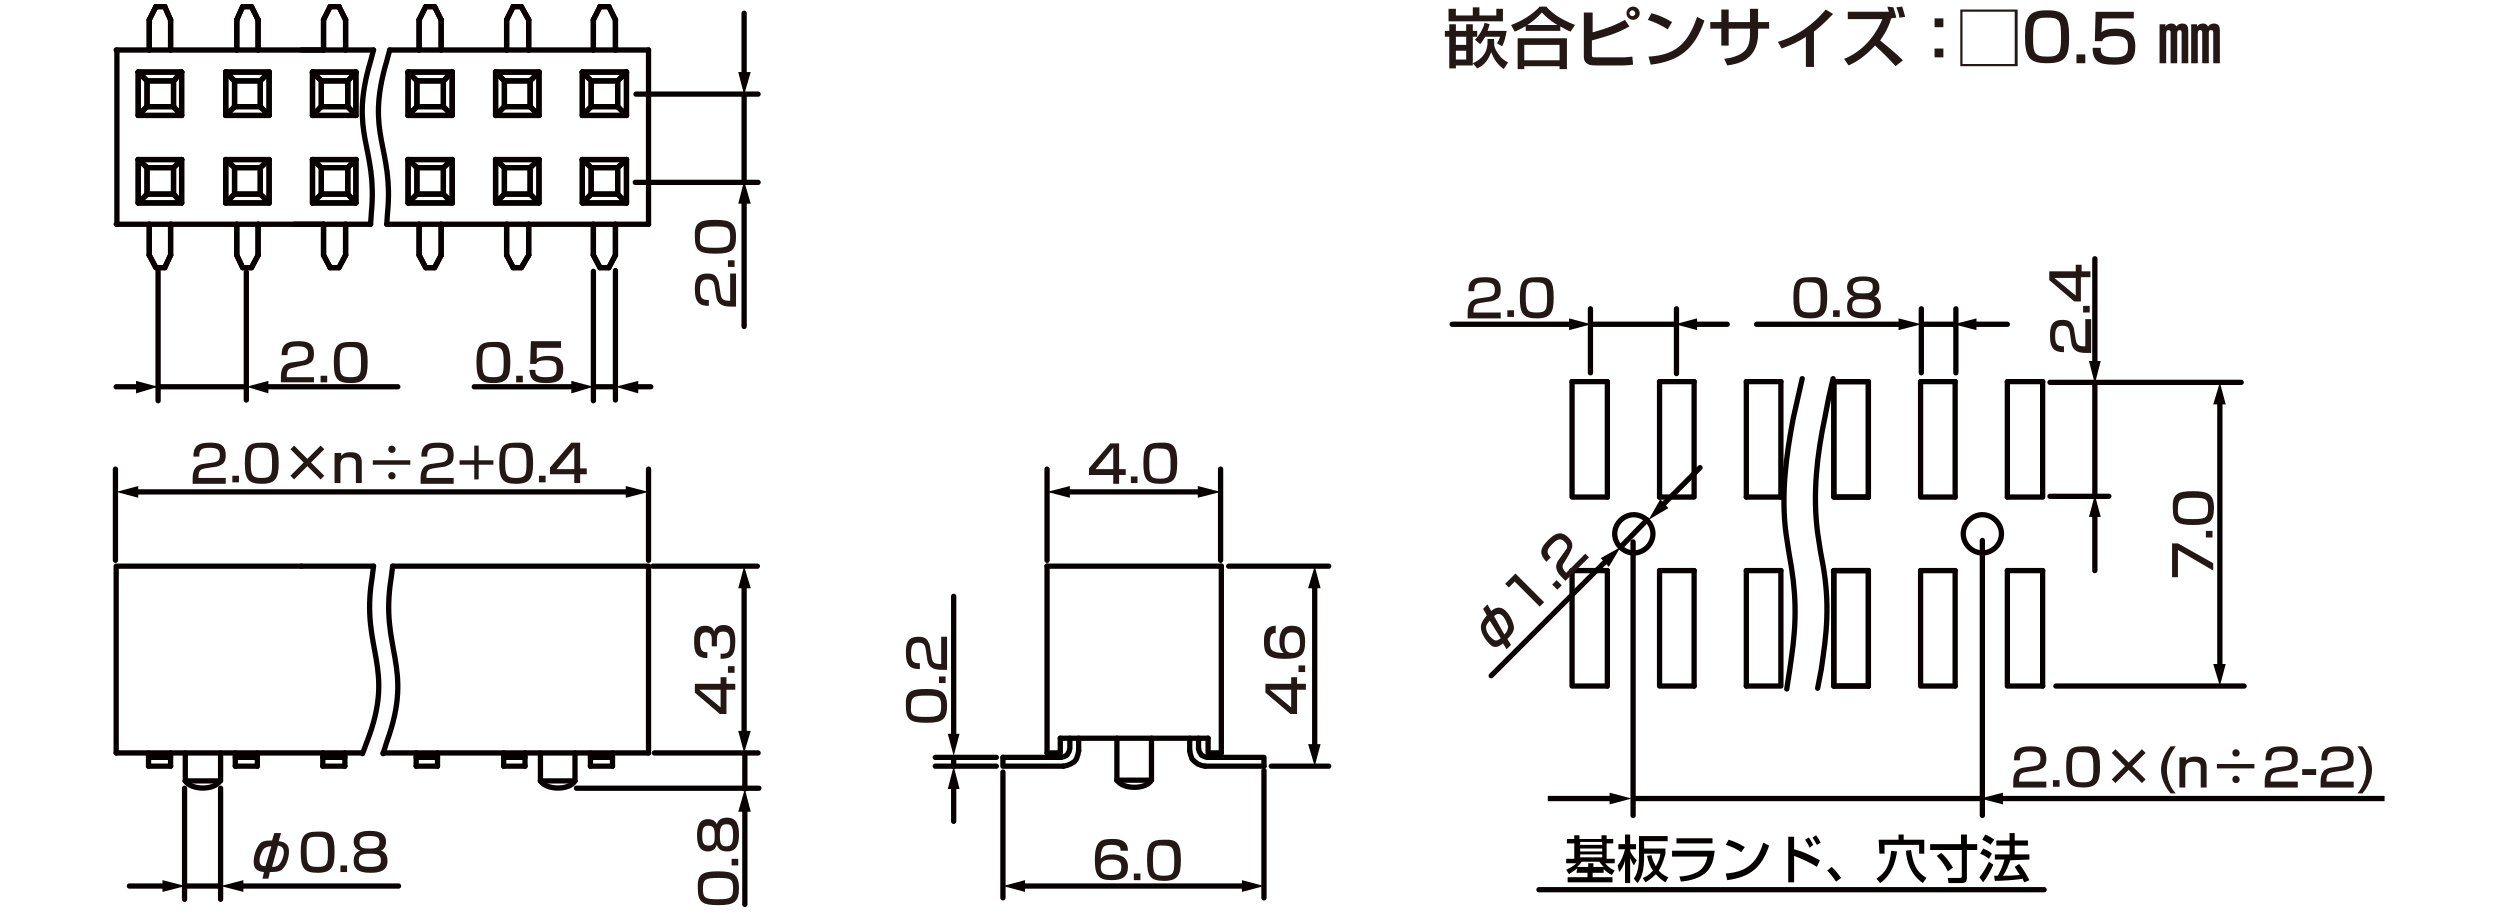 <?xml version="1.0" encoding="utf-8"?>
<!-- Generator: Adobe Illustrator 28.0.0, SVG Export Plug-In . SVG Version: 6.00 Build 0)  -->
<svg version="1.1" id="レイヤー_1" xmlns="http://www.w3.org/2000/svg" xmlns:xlink="http://www.w3.org/1999/xlink" x="0px"
	 y="0px" width="340px" height="124px" viewBox="0 0 340 124" style="enable-background:new 0 0 340 124;" xml:space="preserve">
<style type="text/css">
	.st0{fill:#231815;}
	.st1{fill:none;stroke:#060001;stroke-width:0.72;stroke-linecap:round;stroke-linejoin:round;stroke-miterlimit:10;}
	.st2{fill:none;stroke:#060001;stroke-width:0.72;stroke-linecap:round;stroke-linejoin:round;}
	.st3{fill:#060001;}
	.st4{fill:#040000;}
	.st5{fill:none;stroke:#040000;stroke-width:0.72;stroke-miterlimit:10;}
</style>
<g>
	<path class="st0" d="M197.1,3.3h0.9v0.9h1.4V3.3h0.9v0.9h0.6V5h-0.6v3.9H198v0.4h-0.9V5h-0.6V4.2h0.6V3.3z M197.1,1.2h0.9v0.9h2.3
		V1h0.9v1.1h2.3V1.2h0.9v1.7H197V1.2H197.1z M198,5v1.1h1.4V5H198z M198,6.9v1.2h1.4V6.9H198z M204.5,9.4c-0.9-0.7-1.3-1.3-1.7-2.3
		c-0.4,1-0.8,1.7-1.9,2.2l-0.6-0.7c2-0.9,2-2.4,2-2.9V5.3h0.9v0.4c0,0.5,0,0.9,0.7,1.8c0.4,0.6,0.9,0.8,1.2,1L204.5,9.4z M202.6,3.3
		c-0.1,0.2-0.1,0.4-0.3,0.9h2.6c-0.1,0.7-0.3,1.5-0.6,2.1l-0.7-0.4c0.1-0.2,0.3-0.5,0.4-0.9h-2c-0.4,0.6-0.5,0.8-0.7,1l-0.7-0.6
		c0.9-0.9,1.3-2.1,1.3-2.3L202.6,3.3z"/>
	<path class="st0" d="M207.4,3.6c-0.7,0.4-1.1,0.6-1.4,0.7l-0.5-0.9c1.4-0.5,2.9-1.4,3.9-2.5h0.9c0.8,0.9,1.7,1.6,3.9,2.5l-0.6,0.9
		c-0.3-0.1-0.7-0.3-1.4-0.7v0.6h-4.7V3.6H207.4z M206.4,5.2h6.7v4.2h-1V9h-4.8v0.4h-0.9V5.2z M207.3,6.1v2.1h4.8V6.1H207.3z
		 M211.8,3.4c-0.2-0.1-1.3-0.8-2.1-1.7c-0.7,0.8-1.5,1.4-2,1.7H211.8z"/>
	<path class="st0" d="M216.6,1.6v2.8c2.2-0.6,3.3-1.1,4.4-1.7l0.6,0.9c-1.6,0.9-2.9,1.3-5.1,1.9v1.9c0,0.3,0,0.4,0.4,0.4h3.9
		c0.4,0,0.9-0.1,1.2-0.1l0.1,1.1c-0.3,0-0.6,0.1-1.4,0.1H217c-0.5,0-1.6,0-1.6-1.2v-6h1.2V1.6z M223,1.8c0,0.5-0.4,0.9-0.9,0.9
		s-0.9-0.4-0.9-0.9s0.4-0.9,0.9-0.9C222.6,0.9,223,1.3,223,1.8z M221.6,1.8c0,0.2,0.2,0.4,0.4,0.4s0.4-0.2,0.4-0.4s-0.2-0.4-0.4-0.4
		C221.8,1.4,221.6,1.6,221.6,1.8z"/>
	<path class="st0" d="M226.8,4c-0.7-0.5-1.8-1-2.7-1.3l0.5-0.9c0.8,0.2,1.6,0.5,2.8,1.2L226.8,4z M224.2,7.7
		c3.4-0.2,5.3-1.5,6.6-5.4l1,0.5c-1.3,3.8-3.3,5.5-7.3,6L224.2,7.7z"/>
	<path class="st0" d="M238.1,1.2h1V3h1.5v0.9h-1.5v0.7c0,0.6-0.1,2.2-1.3,3.2c-0.9,0.8-2.2,1-2.9,1.1L234.5,8
		c0.9-0.1,2.1-0.4,2.8-1.1S238,5,238,4.6V3.9h-2.9v2.3h-1V3.9h-1.5V3h1.5V1.3h1V3h2.9V1.2H238.1z"/>
	<path class="st0" d="M246.7,9.1h-1.1V5c-1,0.7-2.2,1.2-3.3,1.6l-0.5-0.9c1.2-0.4,3.9-1.3,6.5-4.4l1,0.6c-0.4,0.4-1.3,1.4-2.6,2.4
		L246.7,9.1L246.7,9.1z"/>
	<path class="st0" d="M257.5,1c0.2,0.6,0.3,1,0.4,1.4l-0.7,0.1c-0.4,1.5-1.3,2.7-1.5,3c0.5,0.4,2.1,1.7,3.1,2.7l-1,0.8
		c-0.9-1-1.8-1.9-2.8-2.8c-1,1.1-2.2,2.1-3.6,2.7L250.8,8c1.1-0.4,3.7-1.8,5.2-5.4h-4.7v-1h5.6c-0.1-0.3-0.2-0.5-0.2-0.7L257.5,1z
		 M258.3,2.4c0-0.3-0.1-0.7-0.4-1.4l0.8-0.1c0.2,0.6,0.3,1,0.4,1.4L258.3,2.4z"/>
	<path class="st0" d="M264.3,2.5v1.2h-1.2V2.5H264.3z M264.3,6.6v1.2h-1.2V6.6H264.3z"/>
	<path class="st0" d="M274.4,1.3V9h-7.8V1.3H274.4z M266.9,1.6v7.1h7.1V1.6H266.9z"/>
	<path class="st0" d="M281.4,5.1c0,2.6-0.5,3.5-3,3.5c-2.4,0-3-0.8-3-3.6s0.6-3.6,3-3.6C280.9,1.4,281.4,2.3,281.4,5.1z M276.5,5.1
		c0,2.2,0.2,2.6,2,2.6c1.6,0,1.8-0.5,1.8-2.6c0-2.4-0.2-2.7-1.9-2.7C276.7,2.4,276.5,2.8,276.5,5.1z"/>
	<path class="st0" d="M283.6,7.4v1.2h-1.2V7.4H283.6z"/>
	<path class="st0" d="M290.2,1.5v1h-4.3l-0.1,1.9c0.2-0.2,0.7-0.5,2-0.5c1.4,0,2.6,0.4,2.6,2.4c0,1.7-0.6,2.5-2.9,2.5
		c-2.1,0-2.9-0.5-2.9-2.3h1.1c0,0.7,0,1.3,1.8,1.3c1.4,0,1.9-0.3,1.9-1.4c0-0.8-0.1-1.5-1.7-1.5c-1.5,0-1.7,0.4-1.8,0.7h-1l0.1-4
		h5.2V1.5z"/>
	<path class="st0" d="M294.5,3.3v0.3c0.2-0.3,0.5-0.4,0.8-0.4c0.5,0,0.6,0.3,0.7,0.4c0.2-0.3,0.5-0.4,0.8-0.4c0.7,0,0.8,0.5,0.8,0.9
		v4.5h-0.9V4.5c0-0.2,0-0.4-0.3-0.4c-0.2,0-0.3,0.2-0.3,0.4v4.1h-0.9V4.5c0-0.2,0-0.4-0.3-0.4s-0.3,0.4-0.3,0.5v4h-0.9V3.3H294.5z
		 M298.8,3.3v0.3c0.2-0.3,0.5-0.4,0.8-0.4c0.5,0,0.6,0.3,0.7,0.4c0.2-0.3,0.5-0.4,0.8-0.4c0.7,0,0.8,0.5,0.8,0.9v4.5H301V4.5
		c0-0.2,0-0.4-0.3-0.4s-0.3,0.2-0.3,0.4v4.1h-0.9V4.5c0-0.2,0-0.4-0.3-0.4s-0.3,0.4-0.3,0.5v4H298V3.3H298.8z"/>
</g>
<g id="FS0904_2_">
	<line class="st1" x1="142.4" y1="77" x2="142.4" y2="102.4"/>
	<line class="st1" x1="166.1" y1="77" x2="166.1" y2="102.4"/>
	<line class="st1" x1="144.2" y1="100.4" x2="164.3" y2="100.4"/>
	<polyline class="st1" points="144.6,104.2 145.1,104.1 145.6,103.9 146.1,103.6 146.4,103.2 146.6,102.6 146.7,102.1 	"/>
	<polyline class="st1" points="144.3,103 144.7,102.9 145.1,102.7 145.4,102.2 145.5,101.8 145.5,100.4 	"/>
	<line class="st1" x1="146.7" y1="102.1" x2="146.7" y2="100.4"/>
	<polyline class="st1" points="136.4,103 136.4,104.2 144.6,104.2 	"/>
	<line class="st1" x1="136.4" y1="103" x2="144.3" y2="103"/>
	<polyline class="st1" points="142.4,102.4 144.2,102.4 144.2,100.4 	"/>
	<polyline class="st1" points="163,101.8 163.1,102.2 163.4,102.7 163.8,102.9 164.2,103 	"/>
	<polyline class="st1" points="161.8,102.1 161.9,102.6 162.1,103.2 162.5,103.6 162.9,103.9 163.4,104.1 163.9,104.2 	"/>
	<line class="st1" x1="163" y1="101.8" x2="163" y2="100.4"/>
	<line class="st1" x1="161.8" y1="102.1" x2="161.8" y2="100.4"/>
	<line class="st1" x1="163.9" y1="104.2" x2="171.9" y2="104.2"/>
	<polyline class="st1" points="164.2,103 171.9,103 171.9,104.2 	"/>
	<polyline class="st1" points="164.3,100.4 164.3,102.4 166.1,102.4 	"/>
	<line class="st1" x1="142.4" y1="77" x2="166.1" y2="77"/>
	<g>
		<line class="st1" x1="265.9" y1="77.6" x2="265.9" y2="93.3"/>
		<polyline class="st1" points="261.2,77.6 261.2,93.3 265.9,93.3 		"/>
		<line class="st1" x1="261.2" y1="77.6" x2="265.9" y2="77.6"/>
		<line class="st1" x1="265.9" y1="51.9" x2="265.9" y2="67.6"/>
		<polyline class="st1" points="261.2,51.9 261.2,67.6 265.9,67.6 		"/>
		<line class="st1" x1="261.2" y1="51.9" x2="265.9" y2="51.9"/>
		<line class="st1" x1="277.8" y1="77.6" x2="277.8" y2="93.3"/>
		<polyline class="st1" points="273,77.6 273,93.3 277.8,93.3 		"/>
		<line class="st1" x1="273" y1="77.6" x2="277.8" y2="77.6"/>
		<line class="st1" x1="273" y1="51.9" x2="273" y2="67.6"/>
		<polyline class="st1" points="277.8,51.9 277.8,67.6 273,67.6 		"/>
		<line class="st1" x1="273" y1="51.9" x2="277.8" y2="51.9"/>
		<line class="st1" x1="254.1" y1="77.6" x2="254.1" y2="93.3"/>
		<polyline class="st1" points="249.4,77.6 249.4,93.3 254.1,93.3 		"/>
		<line class="st1" x1="249.4" y1="77.6" x2="254.1" y2="77.6"/>
		<line class="st1" x1="254.1" y1="51.9" x2="254.1" y2="67.6"/>
		<polyline class="st1" points="249.4,51.9 249.4,67.6 254.1,67.6 		"/>
		<line class="st1" x1="249.4" y1="51.9" x2="254.1" y2="51.9"/>
		<line class="st1" x1="218.6" y1="77.6" x2="218.6" y2="93.3"/>
		<polyline class="st1" points="213.8,77.6 213.8,93.3 218.6,93.3 		"/>
		<line class="st1" x1="213.8" y1="77.6" x2="218.6" y2="77.6"/>
		<line class="st1" x1="218.6" y1="51.9" x2="218.6" y2="67.6"/>
		<polyline class="st1" points="213.8,51.9 213.8,67.6 218.6,67.6 		"/>
		<line class="st1" x1="213.8" y1="51.9" x2="218.6" y2="51.9"/>
		<line class="st1" x1="249.4" y1="77.6" x2="254.1" y2="77.6"/>
		<line class="st1" x1="249.4" y1="93.3" x2="254.1" y2="93.3"/>
		<line class="st1" x1="230.4" y1="77.6" x2="230.4" y2="93.3"/>
		<polyline class="st1" points="225.7,77.6 225.7,93.3 230.4,93.3 		"/>
		<line class="st1" x1="225.7" y1="77.6" x2="230.4" y2="77.6"/>
		<line class="st1" x1="249.4" y1="77.6" x2="249.4" y2="93.3"/>
		<line class="st1" x1="237.5" y1="77.6" x2="237.5" y2="93.3"/>
		<polyline class="st1" points="242.2,77.6 242.2,93.3 237.5,93.3 		"/>
		<line class="st1" x1="237.5" y1="77.6" x2="242.2" y2="77.6"/>
		<line class="st1" x1="254.1" y1="77.6" x2="254.1" y2="93.3"/>
		<line class="st1" x1="249.4" y1="51.9" x2="254.1" y2="51.9"/>
		<polyline class="st1" points="254.1,67.6 249.4,67.6 249.4,51.9 		"/>
		<line class="st1" x1="237.5" y1="51.9" x2="237.5" y2="67.6"/>
		<line class="st1" x1="242.2" y1="51.9" x2="242.2" y2="67.6"/>
		<line class="st1" x1="225.7" y1="51.9" x2="225.7" y2="67.6"/>
		<polyline class="st1" points="230.4,51.9 230.4,67.6 225.7,67.6 		"/>
		<line class="st1" x1="237.5" y1="67.6" x2="242.2" y2="67.6"/>
		<line class="st1" x1="225.7" y1="51.9" x2="230.4" y2="51.9"/>
		<line class="st1" x1="237.5" y1="51.9" x2="242.2" y2="51.9"/>
		<line class="st1" x1="254.1" y1="51.9" x2="254.1" y2="67.6"/>
		<path class="st1" d="M245.1,51.5l-1.2,5.3c-1,5.2-1.7,10.5-1,15.8l0.2,1.3l0.2,1.3c1,5.3,1.1,9.1,0.3,14.5l-0.2,1.4l-0.4,2.6"/>
		<path class="st1" d="M249.3,51.5l-0.6,2.6l-0.5,2.6c-1.1,5.2-1.7,10.5-1,15.8l0.2,1.3l0.2,1.3c1.1,5.3,1.1,9.1,0.3,14.5l-0.2,1.4
			l-0.5,2.6"/>
	</g>
	<g>
		<line class="st1" x1="53" y1="6.8" x2="88.2" y2="6.8"/>
		<line class="st1" x1="52.6" y1="30.5" x2="88.2" y2="30.5"/>
		<line class="st1" x1="88.2" y1="30.5" x2="88.2" y2="6.8"/>
		<line class="st1" x1="81.6" y1="0.9" x2="80.7" y2="2.7"/>
		<line class="st1" x1="82.8" y1="0.9" x2="83.7" y2="2.7"/>
		<polyline class="st1" points="82.8,36.4 81.6,36.4 80.7,34.7 		"/>
		<line class="st1" x1="82.8" y1="36.4" x2="83.7" y2="34.7"/>
		<line class="st1" x1="80.7" y1="34.7" x2="80.7" y2="30.5"/>
		<line class="st1" x1="83.7" y1="34.7" x2="83.7" y2="30.5"/>
		<line class="st1" x1="83.7" y1="6.8" x2="83.7" y2="2.7"/>
		<line class="st1" x1="80.7" y1="6.8" x2="80.7" y2="2.7"/>
		<polyline class="st1" points="85.2,9.8 85.2,15.7 84,14.5 		"/>
		<polyline class="st1" points="85.2,9.8 84,11 84,14.5 		"/>
		<polyline class="st1" points="85.2,21.7 85.2,27.6 84,26.4 		"/>
		<polyline class="st1" points="85.2,21.7 84,22.8 84,26.4 		"/>
		<polyline class="st1" points="79.2,9.8 79.2,15.7 80.4,14.5 		"/>
		<polyline class="st1" points="79.2,9.8 80.4,11 80.4,14.5 		"/>
		<polyline class="st1" points="79.2,21.7 79.2,27.6 80.4,26.4 		"/>
		<polyline class="st1" points="79.2,21.7 80.4,22.8 80.4,26.4 		"/>
		<line class="st1" x1="79.2" y1="27.6" x2="85.2" y2="27.6"/>
		<line class="st1" x1="79.2" y1="21.7" x2="85.2" y2="21.7"/>
		<line class="st1" x1="80.4" y1="26.4" x2="84" y2="26.4"/>
		<line class="st1" x1="80.4" y1="22.8" x2="84" y2="22.8"/>
		<line class="st1" x1="79.2" y1="15.7" x2="85.2" y2="15.7"/>
		<line class="st1" x1="79.2" y1="9.8" x2="85.2" y2="9.8"/>
		<line class="st1" x1="80.4" y1="14.5" x2="84" y2="14.5"/>
		<line class="st1" x1="80.4" y1="11" x2="84" y2="11"/>
		<line class="st1" x1="81.6" y1="0.9" x2="82.8" y2="0.9"/>
		<line class="st1" x1="69.8" y1="0.9" x2="70.9" y2="0.9"/>
		<line class="st1" x1="68.6" y1="11" x2="72.1" y2="11"/>
		<line class="st1" x1="68.6" y1="14.5" x2="72.1" y2="14.5"/>
		<line class="st1" x1="67.4" y1="9.8" x2="73.3" y2="9.8"/>
		<line class="st1" x1="67.4" y1="15.7" x2="73.3" y2="15.7"/>
		<line class="st1" x1="68.6" y1="22.8" x2="72.1" y2="22.8"/>
		<line class="st1" x1="68.6" y1="26.4" x2="72.1" y2="26.4"/>
		<line class="st1" x1="67.4" y1="21.7" x2="73.3" y2="21.7"/>
		<line class="st1" x1="67.4" y1="27.6" x2="73.3" y2="27.6"/>
		<polyline class="st1" points="68.6,26.4 68.6,22.8 67.4,21.7 		"/>
		<polyline class="st1" points="68.6,26.4 67.4,27.6 67.4,21.7 		"/>
		<polyline class="st1" points="68.6,14.5 68.6,11 67.4,9.8 		"/>
		<polyline class="st1" points="68.6,14.5 67.4,15.7 67.4,9.8 		"/>
		<polyline class="st1" points="72.1,26.4 72.1,22.8 73.3,21.7 		"/>
		<polyline class="st1" points="72.1,26.4 73.3,27.6 73.3,21.7 		"/>
		<polyline class="st1" points="72.1,14.5 72.1,11 73.3,9.8 		"/>
		<polyline class="st1" points="72.1,14.5 73.3,15.7 73.3,9.8 		"/>
		<line class="st1" x1="68.9" y1="6.8" x2="68.9" y2="2.7"/>
		<line class="st1" x1="71.9" y1="6.8" x2="71.9" y2="2.7"/>
		<line class="st1" x1="71.9" y1="34.7" x2="71.9" y2="30.5"/>
		<line class="st1" x1="68.9" y1="34.7" x2="68.9" y2="30.5"/>
		<line class="st1" x1="70.9" y1="36.4" x2="71.9" y2="34.7"/>
		<polyline class="st1" points="68.9,34.7 69.8,36.4 70.9,36.4 		"/>
		<line class="st1" x1="70.9" y1="0.9" x2="71.9" y2="2.7"/>
		<line class="st1" x1="69.8" y1="0.9" x2="68.9" y2="2.7"/>
		<line class="st1" x1="81.6" y1="0.9" x2="82.8" y2="0.9"/>
		<line class="st1" x1="69.8" y1="0.9" x2="70.9" y2="0.9"/>
		<line class="st1" x1="67.4" y1="27.6" x2="73.3" y2="27.6"/>
		<line class="st1" x1="67.4" y1="21.7" x2="73.3" y2="21.7"/>
		<line class="st1" x1="68.6" y1="26.4" x2="72.1" y2="26.4"/>
		<line class="st1" x1="68.6" y1="22.8" x2="72.1" y2="22.8"/>
		<polyline class="st1" points="67.4,21.7 67.4,27.6 68.6,26.4 		"/>
		<polyline class="st1" points="67.4,21.7 68.6,22.8 68.6,26.4 		"/>
		<polyline class="st1" points="73.3,21.7 73.3,27.6 72.1,26.4 		"/>
		<polyline class="st1" points="73.3,21.7 72.1,22.8 72.1,26.4 		"/>
		<line class="st1" x1="79.2" y1="27.6" x2="85.2" y2="27.6"/>
		<line class="st1" x1="79.2" y1="21.7" x2="85.2" y2="21.7"/>
		<line class="st1" x1="80.4" y1="26.4" x2="84" y2="26.4"/>
		<line class="st1" x1="80.4" y1="22.8" x2="84" y2="22.8"/>
		<polyline class="st1" points="79.2,21.7 79.2,27.6 80.4,26.4 		"/>
		<polyline class="st1" points="79.2,21.7 80.4,22.8 80.4,26.4 		"/>
		<polyline class="st1" points="85.2,21.7 85.2,27.6 84,26.4 		"/>
		<polyline class="st1" points="85.2,21.7 84,22.8 84,26.4 		"/>
		<line class="st1" x1="67.4" y1="15.7" x2="73.3" y2="15.7"/>
		<line class="st1" x1="67.4" y1="9.8" x2="73.3" y2="9.8"/>
		<line class="st1" x1="68.6" y1="14.5" x2="72.1" y2="14.5"/>
		<line class="st1" x1="68.6" y1="11" x2="72.1" y2="11"/>
		<polyline class="st1" points="67.4,9.8 67.4,15.7 68.6,14.5 		"/>
		<polyline class="st1" points="67.4,9.8 68.6,11 68.6,14.5 		"/>
		<polyline class="st1" points="73.3,9.8 73.3,15.7 72.1,14.5 		"/>
		<polyline class="st1" points="73.3,9.8 72.1,11 72.1,14.5 		"/>
		<line class="st1" x1="79.2" y1="15.7" x2="85.2" y2="15.7"/>
		<line class="st1" x1="79.2" y1="9.8" x2="85.2" y2="9.8"/>
		<line class="st1" x1="80.4" y1="14.5" x2="84" y2="14.5"/>
		<line class="st1" x1="80.4" y1="11" x2="84" y2="11"/>
		<polyline class="st1" points="79.2,9.8 79.2,15.7 80.4,14.5 		"/>
		<polyline class="st1" points="79.2,9.8 80.4,11 80.4,14.5 		"/>
		<polyline class="st1" points="85.2,9.8 85.2,15.7 84,14.5 		"/>
		<polyline class="st1" points="85.2,9.8 84,11 84,14.5 		"/>
		<line class="st1" x1="68.9" y1="6.8" x2="68.9" y2="2.7"/>
		<line class="st1" x1="71.9" y1="6.8" x2="71.9" y2="2.7"/>
		<line class="st1" x1="80.7" y1="6.8" x2="80.7" y2="2.7"/>
		<line class="st1" x1="83.7" y1="6.8" x2="83.7" y2="2.7"/>
		<line class="st1" x1="83.7" y1="34.7" x2="83.7" y2="30.5"/>
		<line class="st1" x1="80.7" y1="34.7" x2="80.7" y2="30.5"/>
		<line class="st1" x1="71.9" y1="34.7" x2="71.9" y2="30.5"/>
		<line class="st1" x1="68.9" y1="34.7" x2="68.9" y2="30.5"/>
		<line class="st1" x1="80.7" y1="34.7" x2="81.6" y2="36.4"/>
		<polyline class="st1" points="83.7,34.7 82.8,36.4 81.6,36.4 		"/>
		<line class="st1" x1="68.9" y1="34.7" x2="69.8" y2="36.4"/>
		<polyline class="st1" points="71.9,34.7 70.9,36.4 69.8,36.4 		"/>
		<line class="st1" x1="81.6" y1="0.9" x2="80.7" y2="2.7"/>
		<line class="st1" x1="82.8" y1="0.9" x2="83.7" y2="2.7"/>
		<line class="st1" x1="69.8" y1="0.9" x2="68.9" y2="2.7"/>
		<line class="st1" x1="70.9" y1="0.9" x2="71.9" y2="2.7"/>
		<line class="st1" x1="59.1" y1="0.9" x2="60" y2="2.7"/>
		<line class="st1" x1="57.9" y1="0.9" x2="57" y2="2.7"/>
		<polyline class="st1" points="57.9,36.4 59.1,36.4 60,34.7 		"/>
		<polyline class="st1" points="57.9,36.4 57,34.7 57,30.5 		"/>
		<line class="st1" x1="60" y1="34.7" x2="60" y2="30.5"/>
		<line class="st1" x1="60" y1="6.8" x2="60" y2="2.7"/>
		<line class="st1" x1="57" y1="6.8" x2="57" y2="2.7"/>
		<polyline class="st1" points="60.3,14.5 60.3,11 61.5,9.8 		"/>
		<polyline class="st1" points="60.3,14.5 61.5,15.7 61.5,9.8 		"/>
		<polyline class="st1" points="56.7,14.5 56.7,11 55.5,9.8 		"/>
		<polyline class="st1" points="56.7,14.5 55.5,15.7 55.5,9.8 		"/>
		<line class="st1" x1="56.7" y1="11" x2="60.3" y2="11"/>
		<line class="st1" x1="56.7" y1="14.5" x2="60.3" y2="14.5"/>
		<line class="st1" x1="55.5" y1="9.8" x2="61.5" y2="9.8"/>
		<line class="st1" x1="55.5" y1="15.7" x2="61.5" y2="15.7"/>
		<polyline class="st1" points="60.3,26.4 60.3,22.8 61.5,21.7 		"/>
		<polyline class="st1" points="60.3,26.4 61.5,27.6 61.5,21.7 		"/>
		<polyline class="st1" points="56.7,26.4 56.7,22.8 55.5,21.7 		"/>
		<polyline class="st1" points="56.7,26.4 55.5,27.6 55.5,21.7 		"/>
		<line class="st1" x1="56.7" y1="22.8" x2="60.3" y2="22.8"/>
		<line class="st1" x1="56.7" y1="26.4" x2="60.3" y2="26.4"/>
		<line class="st1" x1="55.5" y1="21.7" x2="61.5" y2="21.7"/>
		<line class="st1" x1="55.5" y1="27.6" x2="61.5" y2="27.6"/>
		<polyline class="st1" points="59.1,0.9 57.9,0.9 57,2.7 		"/>
		<line class="st1" x1="59.1" y1="0.9" x2="60" y2="2.7"/>
		<polyline class="st1" points="59.1,36.4 57.9,36.4 57,34.7 		"/>
		<line class="st1" x1="59.1" y1="36.4" x2="60" y2="34.7"/>
		<line class="st1" x1="57" y1="34.7" x2="57" y2="30.5"/>
		<line class="st1" x1="60" y1="34.7" x2="60" y2="30.5"/>
		<line class="st1" x1="60" y1="6.8" x2="60" y2="2.7"/>
		<line class="st1" x1="57" y1="6.8" x2="57" y2="2.7"/>
		<polyline class="st1" points="61.5,9.8 61.5,15.7 60.3,14.5 		"/>
		<polyline class="st1" points="61.5,9.8 60.3,11 60.3,14.5 		"/>
		<polyline class="st1" points="61.5,21.7 61.5,27.6 60.3,26.4 		"/>
		<polyline class="st1" points="61.5,21.7 60.3,22.8 60.3,26.4 		"/>
		<polyline class="st1" points="55.5,9.8 55.5,15.7 56.7,14.5 		"/>
		<polyline class="st1" points="55.5,9.8 56.7,11 56.7,14.5 		"/>
		<polyline class="st1" points="55.5,21.7 55.5,27.6 56.7,26.4 		"/>
		<polyline class="st1" points="55.5,21.7 56.7,22.8 56.7,26.4 		"/>
		<line class="st1" x1="55.5" y1="27.6" x2="61.5" y2="27.6"/>
		<line class="st1" x1="55.5" y1="21.7" x2="61.5" y2="21.7"/>
		<line class="st1" x1="56.7" y1="26.4" x2="60.3" y2="26.4"/>
		<line class="st1" x1="56.7" y1="22.8" x2="60.3" y2="22.8"/>
		<line class="st1" x1="55.5" y1="15.7" x2="61.5" y2="15.7"/>
		<line class="st1" x1="55.5" y1="9.8" x2="61.5" y2="9.8"/>
		<line class="st1" x1="56.7" y1="14.5" x2="60.3" y2="14.5"/>
		<line class="st1" x1="56.7" y1="11" x2="60.3" y2="11"/>
		<line class="st1" x1="57.9" y1="0.9" x2="59.1" y2="0.9"/>
		<line class="st1" x1="34.2" y1="0.9" x2="35.1" y2="2.7"/>
		<line class="st1" x1="33" y1="0.9" x2="32.2" y2="2.7"/>
		<polyline class="st1" points="33,36.4 34.2,36.4 35.1,34.7 		"/>
		<polyline class="st1" points="33,36.4 32.2,34.7 32.2,30.5 		"/>
		<line class="st1" x1="35.1" y1="34.7" x2="35.1" y2="30.5"/>
		<line class="st1" x1="35.1" y1="6.8" x2="35.1" y2="2.7"/>
		<line class="st1" x1="32.2" y1="6.8" x2="32.2" y2="2.7"/>
		<polyline class="st1" points="35.4,14.5 35.4,11 36.6,9.8 		"/>
		<polyline class="st1" points="35.4,14.5 36.6,15.7 36.6,9.8 		"/>
		<polyline class="st1" points="31.9,14.5 31.9,11 30.7,9.8 		"/>
		<polyline class="st1" points="31.9,14.5 30.7,15.7 30.7,9.8 		"/>
		<line class="st1" x1="31.9" y1="11" x2="35.4" y2="11"/>
		<line class="st1" x1="31.9" y1="14.5" x2="35.4" y2="14.5"/>
		<line class="st1" x1="30.7" y1="9.8" x2="36.6" y2="9.8"/>
		<line class="st1" x1="30.7" y1="15.7" x2="36.6" y2="15.7"/>
		<polyline class="st1" points="35.4,26.4 35.4,22.8 36.6,21.7 		"/>
		<polyline class="st1" points="35.4,26.4 36.6,27.6 36.6,21.7 		"/>
		<polyline class="st1" points="31.9,26.4 31.9,22.8 30.7,21.7 		"/>
		<polyline class="st1" points="31.9,26.4 30.7,27.6 30.7,21.7 		"/>
		<line class="st1" x1="31.9" y1="22.8" x2="35.4" y2="22.8"/>
		<line class="st1" x1="31.9" y1="26.4" x2="35.4" y2="26.4"/>
		<line class="st1" x1="30.7" y1="21.7" x2="36.6" y2="21.7"/>
		<line class="st1" x1="30.7" y1="27.6" x2="36.6" y2="27.6"/>
		<polyline class="st1" points="34.2,0.9 33,0.9 32.2,2.7 		"/>
		<line class="st1" x1="34.2" y1="0.9" x2="35.1" y2="2.7"/>
		<polyline class="st1" points="34.2,36.4 33,36.4 32.2,34.7 		"/>
		<line class="st1" x1="34.2" y1="36.4" x2="35.1" y2="34.7"/>
		<line class="st1" x1="32.2" y1="34.7" x2="32.2" y2="30.5"/>
		<line class="st1" x1="35.1" y1="34.7" x2="35.1" y2="30.5"/>
		<line class="st1" x1="35.1" y1="6.8" x2="35.1" y2="2.7"/>
		<line class="st1" x1="32.2" y1="6.8" x2="32.2" y2="2.7"/>
		<polyline class="st1" points="36.6,9.8 36.6,15.7 35.4,14.5 		"/>
		<polyline class="st1" points="36.6,9.8 35.4,11 35.4,14.5 		"/>
		<polyline class="st1" points="36.6,21.7 36.6,27.6 35.4,26.4 		"/>
		<polyline class="st1" points="36.6,21.7 35.4,22.8 35.4,26.4 		"/>
		<polyline class="st1" points="30.7,9.8 30.7,15.7 31.9,14.5 		"/>
		<polyline class="st1" points="30.7,9.8 31.9,11 31.9,14.5 		"/>
		<polyline class="st1" points="30.7,21.7 30.7,27.6 31.9,26.4 		"/>
		<polyline class="st1" points="30.7,21.7 31.9,22.8 31.9,26.4 		"/>
		<line class="st1" x1="30.7" y1="27.6" x2="36.6" y2="27.6"/>
		<line class="st1" x1="30.7" y1="21.7" x2="36.6" y2="21.7"/>
		<line class="st1" x1="31.9" y1="26.4" x2="35.4" y2="26.4"/>
		<line class="st1" x1="31.9" y1="22.8" x2="35.4" y2="22.8"/>
		<line class="st1" x1="30.7" y1="15.7" x2="36.6" y2="15.7"/>
		<line class="st1" x1="30.7" y1="9.8" x2="36.6" y2="9.8"/>
		<line class="st1" x1="31.9" y1="14.5" x2="35.4" y2="14.5"/>
		<line class="st1" x1="31.9" y1="11" x2="35.4" y2="11"/>
		<line class="st1" x1="33" y1="0.9" x2="34.2" y2="0.9"/>
		<line class="st1" x1="21.2" y1="0.9" x2="20.3" y2="2.7"/>
		<line class="st1" x1="22.4" y1="0.9" x2="23.2" y2="2.7"/>
		<polyline class="st1" points="22.4,36.4 21.2,36.4 20.3,34.7 		"/>
		<line class="st1" x1="22.4" y1="36.4" x2="23.2" y2="34.7"/>
		<line class="st1" x1="20.3" y1="34.7" x2="20.3" y2="30.5"/>
		<line class="st1" x1="23.2" y1="34.7" x2="23.2" y2="30.5"/>
		<line class="st1" x1="23.2" y1="6.8" x2="23.2" y2="2.7"/>
		<line class="st1" x1="20.3" y1="6.8" x2="20.3" y2="2.7"/>
		<polyline class="st1" points="24.7,9.8 24.7,15.7 23.6,14.5 		"/>
		<polyline class="st1" points="24.7,9.8 23.6,11 23.6,14.5 		"/>
		<polyline class="st1" points="24.7,21.7 24.7,27.6 23.6,26.4 		"/>
		<polyline class="st1" points="24.7,21.7 23.6,22.8 23.6,26.4 		"/>
		<polyline class="st1" points="18.8,9.8 18.8,15.7 20,14.5 		"/>
		<polyline class="st1" points="18.8,9.8 20,11 20,14.5 		"/>
		<polyline class="st1" points="18.8,21.7 18.8,27.6 20,26.4 		"/>
		<polyline class="st1" points="18.8,21.7 20,22.8 20,26.4 		"/>
		<line class="st1" x1="18.8" y1="27.6" x2="24.7" y2="27.6"/>
		<line class="st1" x1="18.8" y1="21.7" x2="24.7" y2="21.7"/>
		<line class="st1" x1="20" y1="26.4" x2="23.6" y2="26.4"/>
		<line class="st1" x1="20" y1="22.8" x2="23.6" y2="22.8"/>
		<line class="st1" x1="18.8" y1="15.7" x2="24.7" y2="15.7"/>
		<line class="st1" x1="18.8" y1="9.8" x2="24.7" y2="9.8"/>
		<line class="st1" x1="20" y1="14.5" x2="23.6" y2="14.5"/>
		<line class="st1" x1="20" y1="11" x2="23.6" y2="11"/>
		<line class="st1" x1="21.2" y1="0.9" x2="22.4" y2="0.9"/>
		<line class="st1" x1="21.2" y1="0.9" x2="22.4" y2="0.9"/>
		<line class="st1" x1="18.8" y1="27.6" x2="24.7" y2="27.6"/>
		<line class="st1" x1="18.8" y1="21.7" x2="24.7" y2="21.7"/>
		<line class="st1" x1="20" y1="26.4" x2="23.6" y2="26.4"/>
		<line class="st1" x1="20" y1="22.8" x2="23.6" y2="22.8"/>
		<polyline class="st1" points="18.8,21.7 18.8,27.6 20,26.4 		"/>
		<polyline class="st1" points="18.8,21.7 20,22.8 20,26.4 		"/>
		<polyline class="st1" points="24.7,21.7 24.7,27.6 23.6,26.4 		"/>
		<polyline class="st1" points="24.7,21.7 23.6,22.8 23.6,26.4 		"/>
		<line class="st1" x1="18.8" y1="15.7" x2="24.7" y2="15.7"/>
		<line class="st1" x1="18.8" y1="9.8" x2="24.7" y2="9.8"/>
		<line class="st1" x1="20" y1="14.5" x2="23.6" y2="14.5"/>
		<line class="st1" x1="20" y1="11" x2="23.6" y2="11"/>
		<polyline class="st1" points="18.8,9.8 18.8,15.7 20,14.5 		"/>
		<polyline class="st1" points="18.8,9.8 20,11 20,14.5 		"/>
		<polyline class="st1" points="24.7,9.8 24.7,15.7 23.6,14.5 		"/>
		<polyline class="st1" points="24.7,9.8 23.6,11 23.6,14.5 		"/>
		<line class="st1" x1="20.3" y1="6.8" x2="20.3" y2="2.7"/>
		<line class="st1" x1="23.2" y1="6.8" x2="23.2" y2="2.7"/>
		<line class="st1" x1="23.2" y1="34.7" x2="23.2" y2="30.5"/>
		<line class="st1" x1="20.3" y1="34.7" x2="20.3" y2="30.5"/>
		<line class="st1" x1="20.3" y1="34.7" x2="21.2" y2="36.4"/>
		<polyline class="st1" points="23.2,34.7 22.4,36.4 21.2,36.4 		"/>
		<line class="st1" x1="21.2" y1="0.9" x2="20.3" y2="2.7"/>
		<line class="st1" x1="22.4" y1="0.9" x2="23.2" y2="2.7"/>
		<line class="st1" x1="46.1" y1="0.9" x2="47" y2="2.7"/>
		<line class="st1" x1="44.9" y1="0.9" x2="44" y2="2.7"/>
		<polyline class="st1" points="44.9,36.4 46.1,36.4 47,34.7 		"/>
		<polyline class="st1" points="44.9,36.4 44,34.7 44,30.5 		"/>
		<line class="st1" x1="47" y1="34.7" x2="47" y2="30.5"/>
		<line class="st1" x1="47" y1="6.8" x2="47" y2="2.7"/>
		<line class="st1" x1="44" y1="6.8" x2="44" y2="2.7"/>
		<polyline class="st1" points="47.3,14.5 47.3,11 48.4,9.8 		"/>
		<polyline class="st1" points="47.3,14.5 48.4,15.7 48.4,9.8 		"/>
		<polyline class="st1" points="43.7,14.5 43.7,11 42.5,9.8 		"/>
		<polyline class="st1" points="43.7,14.5 42.5,15.7 42.5,9.8 		"/>
		<line class="st1" x1="43.7" y1="11" x2="47.3" y2="11"/>
		<line class="st1" x1="43.7" y1="14.5" x2="47.3" y2="14.5"/>
		<line class="st1" x1="42.5" y1="9.8" x2="48.4" y2="9.8"/>
		<line class="st1" x1="42.5" y1="15.7" x2="48.4" y2="15.7"/>
		<polyline class="st1" points="47.3,26.4 47.3,22.8 48.4,21.7 		"/>
		<polyline class="st1" points="47.3,26.4 48.4,27.6 48.4,21.7 		"/>
		<polyline class="st1" points="43.7,26.4 43.7,22.8 42.5,21.7 		"/>
		<polyline class="st1" points="43.7,26.4 42.5,27.6 42.5,21.7 		"/>
		<line class="st1" x1="43.7" y1="22.8" x2="47.3" y2="22.8"/>
		<line class="st1" x1="43.7" y1="26.4" x2="47.3" y2="26.4"/>
		<line class="st1" x1="42.5" y1="21.7" x2="48.4" y2="21.7"/>
		<line class="st1" x1="42.5" y1="27.6" x2="48.4" y2="27.6"/>
		<polyline class="st1" points="46.1,0.9 44.9,0.9 44,2.7 		"/>
		<line class="st1" x1="46.1" y1="0.9" x2="47" y2="2.7"/>
		<polyline class="st1" points="46.1,36.4 44.9,36.4 44,34.7 		"/>
		<line class="st1" x1="46.1" y1="36.4" x2="47" y2="34.7"/>
		<line class="st1" x1="44" y1="34.7" x2="44" y2="30.5"/>
		<line class="st1" x1="47" y1="34.7" x2="47" y2="30.5"/>
		<line class="st1" x1="47" y1="6.8" x2="47" y2="2.7"/>
		<line class="st1" x1="44" y1="6.8" x2="44" y2="2.7"/>
		<polyline class="st1" points="48.4,9.8 48.4,15.7 47.3,14.5 		"/>
		<polyline class="st1" points="48.4,9.8 47.3,11 47.3,14.5 		"/>
		<polyline class="st1" points="48.4,21.7 48.4,27.6 47.3,26.4 		"/>
		<polyline class="st1" points="48.4,21.7 47.3,22.8 47.3,26.4 		"/>
		<polyline class="st1" points="42.5,9.8 42.5,15.7 43.7,14.5 		"/>
		<polyline class="st1" points="42.5,9.8 43.7,11 43.7,14.5 		"/>
		<polyline class="st1" points="42.5,21.7 42.5,27.6 43.7,26.4 		"/>
		<polyline class="st1" points="42.5,21.7 43.7,22.8 43.7,26.4 		"/>
		<line class="st1" x1="42.5" y1="27.6" x2="48.4" y2="27.6"/>
		<line class="st1" x1="42.5" y1="21.7" x2="48.4" y2="21.7"/>
		<line class="st1" x1="43.7" y1="26.4" x2="47.3" y2="26.4"/>
		<line class="st1" x1="43.7" y1="22.8" x2="47.3" y2="22.8"/>
		<line class="st1" x1="42.5" y1="15.7" x2="48.4" y2="15.7"/>
		<line class="st1" x1="42.5" y1="9.8" x2="48.4" y2="9.8"/>
		<line class="st1" x1="43.7" y1="14.5" x2="47.3" y2="14.5"/>
		<line class="st1" x1="43.7" y1="11" x2="47.3" y2="11"/>
		<line class="st1" x1="44.9" y1="0.9" x2="46.1" y2="0.9"/>
		<line class="st1" x1="15.9" y1="30.5" x2="15.9" y2="6.8"/>
		<line class="st1" x1="41" y1="6.8" x2="50.8" y2="6.8"/>
		<line class="st1" x1="40" y1="30.5" x2="50.4" y2="30.5"/>
		<line class="st1" x1="15.8" y1="6.8" x2="44" y2="6.8"/>
		<line class="st1" x1="15.8" y1="30.5" x2="44" y2="30.5"/>
		<path class="st1" d="M50.8,6.8l-0.4,1.5c-3,10.1,1,11.6,0.1,20.7l-0.1,1.5"/>
		<path class="st1" d="M53,6.8l-0.4,1.5c-3,10.1,1,11.7,0.1,20.7l-0.1,1.5"/>
	</g>
	<polyline class="st1" points="53.4,77 88.2,77 88.2,102.4 	"/>
	<line class="st1" x1="83.3" y1="104.2" x2="80.3" y2="104.2"/>
	<line class="st1" x1="83.3" y1="103" x2="80.3" y2="103"/>
	<line class="st1" x1="71.4" y1="104.2" x2="68.5" y2="104.2"/>
	<line class="st1" x1="71.4" y1="103" x2="68.5" y2="103"/>
	<line class="st1" x1="71.4" y1="102.4" x2="71.4" y2="104.2"/>
	<line class="st1" x1="68.5" y1="102.4" x2="68.5" y2="104.2"/>
	<line class="st1" x1="80.3" y1="102.4" x2="80.3" y2="104.2"/>
	<line class="st1" x1="83.3" y1="102.4" x2="83.3" y2="104.2"/>
	<line class="st1" x1="56.6" y1="102.4" x2="56.6" y2="104.2"/>
	<line class="st1" x1="59.5" y1="102.4" x2="59.5" y2="104.2"/>
	<line class="st1" x1="59.5" y1="103" x2="56.6" y2="103"/>
	<line class="st1" x1="59.5" y1="104.2" x2="56.6" y2="104.2"/>
	<line class="st1" x1="15.8" y1="102.4" x2="49.3" y2="102.4"/>
	<line class="st1" x1="50.8" y1="77" x2="41" y2="77"/>
	<line class="st1" x1="35" y1="104.2" x2="32" y2="104.2"/>
	<line class="st1" x1="35" y1="103" x2="32" y2="103"/>
	<line class="st1" x1="23.2" y1="104.2" x2="20.2" y2="104.2"/>
	<line class="st1" x1="23.2" y1="103" x2="20.2" y2="103"/>
	<line class="st1" x1="32" y1="102.4" x2="32" y2="104.2"/>
	<line class="st1" x1="35" y1="102.4" x2="35" y2="104.2"/>
	<line class="st1" x1="20.2" y1="102.4" x2="20.2" y2="104.2"/>
	<line class="st1" x1="23.2" y1="102.4" x2="23.2" y2="104.2"/>
	<line class="st1" x1="46.9" y1="104.2" x2="43.9" y2="104.2"/>
	<line class="st1" x1="46.9" y1="103" x2="43.9" y2="103"/>
	<line class="st1" x1="43.9" y1="102.4" x2="43.9" y2="104.2"/>
	<line class="st1" x1="46.9" y1="102.4" x2="46.9" y2="104.2"/>
	<polyline class="st1" points="41,77 15.8,77 15.8,102.4 	"/>
	<path class="st1" d="M50.8,77l-0.2,1.6c-1.6,9.8,3.3,12-0.7,22.3l-0.6,1.6"/>
	<path class="st1" d="M52.1,102.4h36.1"/>
	<path class="st1" d="M53.4,77l-0.2,1.6c-1.6,9.8,3.2,11.9-0.6,22.3l-0.5,1.6"/>
	<line class="st1" x1="216.4" y1="44.1" x2="227.8" y2="44.1"/>
	<line class="st1" x1="228" y1="50.8" x2="228" y2="42"/>
	<line class="st1" x1="216.3" y1="50.7" x2="216.3" y2="42"/>
	<line class="st1" x1="284.9" y1="52.2" x2="284.9" y2="67.3"/>
	<line class="st1" x1="278.8" y1="67.5" x2="286.8" y2="67.5"/>
	<line class="st1" x1="278.8" y1="52" x2="304.8" y2="52"/>
	<line class="st1" x1="101.2" y1="12.9" x2="101.2" y2="24.6"/>
	<line class="st1" x1="86.4" y1="24.8" x2="103.1" y2="24.8"/>
	<line class="st1" x1="86.5" y1="12.8" x2="103.1" y2="12.8"/>
	<line class="st1" x1="279.6" y1="93.3" x2="305.2" y2="93.3"/>
	<line class="st1" x1="166" y1="76.2" x2="166" y2="63.8"/>
	<line class="st1" x1="142.4" y1="76.2" x2="142.4" y2="63.8"/>
	<line class="st1" x1="171.9" y1="104.8" x2="171.9" y2="122.1"/>
	<line class="st1" x1="136.4" y1="105" x2="136.4" y2="122.1"/>
	<line class="st1" x1="127.2" y1="103" x2="135.5" y2="103"/>
	<line class="st1" x1="127.2" y1="104.2" x2="135.5" y2="104.2"/>
	<line class="st1" x1="33.5" y1="37" x2="33.5" y2="54.4"/>
	<line class="st1" x1="21.5" y1="36.9" x2="21.5" y2="54.5"/>
	<line class="st1" x1="80.7" y1="52.6" x2="83.7" y2="52.6"/>
	<line class="st1" x1="83.7" y1="36.8" x2="83.7" y2="54.4"/>
	<line class="st1" x1="80.7" y1="36.9" x2="80.7" y2="54.5"/>
	<line class="st1" x1="172.9" y1="104.2" x2="180.7" y2="104.2"/>
	<line class="st1" x1="167.1" y1="77" x2="180.7" y2="77"/>
	<line class="st1" x1="89" y1="102.4" x2="103.1" y2="102.4"/>
	<line class="st1" x1="88.8" y1="77" x2="103" y2="77"/>
	<line class="st1" x1="88.2" y1="76.2" x2="88.2" y2="63.8"/>
	<line class="st1" x1="15.7" y1="76.2" x2="15.7" y2="63.8"/>
	<line class="st1" x1="129.7" y1="103.1" x2="129.7" y2="104.2"/>
	<line class="st1" x1="261.3" y1="44.1" x2="265.7" y2="44.1"/>
	<line class="st1" x1="266" y1="50.7" x2="266" y2="42"/>
	<line class="st1" x1="261.3" y1="50.7" x2="261.3" y2="42"/>
	<line class="st1" x1="21.5" y1="52.6" x2="33.5" y2="52.6"/>
	<g>
		<g>
			<line class="st2" x1="19" y1="52.6" x2="15.8" y2="52.6"/>
			<g>
				<polygon class="st3" points="18.5,51.8 21.5,52.6 18.5,53.5 				"/>
			</g>
		</g>
	</g>
	<g>
		<g>
			<line class="st2" x1="35.9" y1="52.6" x2="54.1" y2="52.6"/>
			<g>
				<polygon class="st3" points="36.5,53.5 33.5,52.6 36.5,51.8 				"/>
			</g>
		</g>
	</g>
	<g>
		<g>
			<line class="st2" x1="64.5" y1="52.6" x2="78.1" y2="52.6"/>
			<g>
				<polygon class="st3" points="77.7,53.5 80.7,52.6 77.7,51.8 				"/>
			</g>
		</g>
	</g>
	<g>
		<g>
			<line class="st2" x1="86" y1="52.6" x2="88.5" y2="52.6"/>
			<g>
				<polygon class="st3" points="86.8,53.5 83.7,52.6 86.8,51.8 				"/>
			</g>
		</g>
	</g>
	<g>
		<g>
			<g>
				<line class="st2" x1="101.2" y1="79.5" x2="101.2" y2="99.9"/>
				<g>
					<polygon class="st3" points="100.4,80 101.2,77 102.1,80 					"/>
				</g>
				<g>
					<polygon class="st3" points="100.4,99.4 101.2,102.4 102.1,99.4 					"/>
				</g>
			</g>
		</g>
	</g>
	<g>
		<g>
			<line class="st2" x1="18.3" y1="66.9" x2="85.7" y2="66.9"/>
			<g>
				<polygon class="st3" points="18.8,67.7 15.8,66.9 18.8,66.1 				"/>
			</g>
			<g>
				<polygon class="st3" points="85.1,67.7 88.2,66.9 85.1,66.1 				"/>
			</g>
		</g>
	</g>
	<g>
		<g>
			<line class="st2" x1="144.9" y1="66.9" x2="163.5" y2="66.9"/>
			<g>
				<polygon class="st3" points="145.5,67.7 142.4,66.9 145.5,66.1 				"/>
			</g>
			<g>
				<polygon class="st3" points="162.9,67.7 166,66.9 162.9,66.1 				"/>
			</g>
		</g>
	</g>
	<g>
		<g>
			<line class="st2" x1="129.7" y1="100.4" x2="129.7" y2="81.1"/>
			<g>
				<polygon class="st3" points="130.5,99.8 129.7,102.8 128.9,99.8 				"/>
			</g>
		</g>
	</g>
	<g>
		<g>
			<line class="st2" x1="129.7" y1="106.7" x2="129.7" y2="111.7"/>
			<g>
				<polygon class="st3" points="128.9,107.3 129.7,104.2 130.5,107.3 				"/>
			</g>
		</g>
	</g>
	<g>
		<g>
			<line class="st2" x1="138.8" y1="120.5" x2="169.5" y2="120.5"/>
			<g>
				<polygon class="st3" points="139.4,121.3 136.4,120.5 139.4,119.7 				"/>
			</g>
			<g>
				<polygon class="st3" points="168.9,121.3 171.9,120.5 168.9,119.7 				"/>
			</g>
		</g>
	</g>
	<g>
		<g>
			<line class="st2" x1="178.8" y1="79.4" x2="178.8" y2="101.7"/>
			<g>
				<polygon class="st3" points="177.9,80 178.8,77 179.6,80 				"/>
			</g>
			<g>
				<polygon class="st3" points="177.9,101.2 178.8,104.2 179.6,101.2 				"/>
			</g>
		</g>
	</g>
	<g>
		<g>
			<line class="st2" x1="101.2" y1="27.1" x2="101.2" y2="44.4"/>
			<g>
				<polygon class="st3" points="100.4,27.7 101.2,24.6 102.1,27.7 				"/>
			</g>
		</g>
	</g>
	<g>
		<g>
			<line class="st2" x1="101.2" y1="1.8" x2="101.2" y2="10.8"/>
			<g>
				<polygon class="st3" points="100.4,9.8 101.2,12.9 102.1,9.8 				"/>
			</g>
		</g>
	</g>
	<g>
		<g>
			<line class="st2" x1="213.9" y1="44.1" x2="197.5" y2="44.1"/>
			<g>
				<polygon class="st3" points="213.4,43.3 216.4,44.1 213.4,44.9 				"/>
			</g>
		</g>
	</g>
	<g>
		<g>
			<line class="st2" x1="230.3" y1="44.1" x2="234.9" y2="44.1"/>
			<g>
				<polygon class="st3" points="230.8,44.9 227.8,44.1 230.8,43.3 				"/>
			</g>
		</g>
	</g>
	<g>
		<g>
			<line class="st2" x1="258.8" y1="44.1" x2="238.9" y2="44.1"/>
			<g>
				<polygon class="st3" points="258.2,43.3 261.3,44.1 258.2,44.9 				"/>
			</g>
		</g>
	</g>
	<g>
		<g>
			<line class="st2" x1="273" y1="44.1" x2="268.2" y2="44.1"/>
			<g>
				<polygon class="st3" points="268.8,43.3 265.7,44.1 268.8,44.9 				"/>
			</g>
		</g>
	</g>
	<g>
		<g>
			<line class="st2" x1="284.9" y1="69.8" x2="284.9" y2="77.6"/>
			<g>
				<polygon class="st3" points="284.1,70.3 284.9,67.3 285.7,70.3 				"/>
			</g>
		</g>
	</g>
	<g>
		<g>
			<line class="st2" x1="284.9" y1="49.7" x2="284.9" y2="35.2"/>
			<g>
				<polygon class="st3" points="285.7,49.1 284.9,52.2 284.1,49.1 				"/>
			</g>
		</g>
	</g>
	<g>
		<g>
			<line class="st2" x1="301.9" y1="54.5" x2="301.9" y2="90.8"/>
			<g>
				<polygon class="st3" points="301,55 301.9,52 302.7,55 				"/>
			</g>
			<g>
				<polygon class="st3" points="301,90.3 301.9,93.3 302.7,90.3 				"/>
			</g>
		</g>
	</g>
	<g>
		<path class="st0" d="M94.4,93H98v-0.9h0.8V93h1.2v0.8h-1.2v3.3h-0.9l-3.4-2.9V93H94.4z M95.1,93.8l2.9,2.4v-2.4H95.1z"/>
		<path class="st0" d="M99,90.6h0.9v0.9H99V90.6z"/>
		<path class="st0" d="M98.1,88.9c0.7,0,1.2,0,1.2-1.5c0-1-0.2-1.5-0.9-1.5c-0.4,0-0.9,0-0.9,1.1v0.9h-0.7V87c0-0.4,0-1-0.8-1
			c-0.6,0-0.8,0.4-0.8,1.2c0,1.5,0.5,1.5,1,1.5v0.8c-1.6,0-1.8-0.9-1.8-2.3c0-0.7,0-2.1,1.5-2.1c1,0,1.2,0.6,1.2,0.8
			c0.1-0.2,0.3-0.9,1.3-0.9c1.5,0,1.6,1.3,1.6,2.2c0,2-0.6,2.4-2,2.4v-0.7H98.1z"/>
	</g>
	<g>
		<path class="st0" d="M172,93h3.6v-0.9h0.8V93h1.2v0.8h-1.2v3.3h-0.9l-3.4-2.9V93H172z M172.7,93.8l2.9,2.4v-2.4H172.7z"/>
		<path class="st0" d="M176.6,90.5h0.9v0.9h-0.9V90.5z"/>
		<path class="st0" d="M173.5,86.1c-0.3,0-0.8,0-0.8,1.2c0,1,0.3,1.2,0.6,1.3c0.2,0.1,0.6,0.2,1.3,0.2c-0.5-0.4-0.6-1-0.6-1.6
			c0-1,0.3-2.1,1.7-2.1c1.3,0,1.8,0.7,1.8,2.2c0,1.9-0.7,2.3-2.8,2.3c-2.6,0-2.8-0.9-2.8-2.4c0-0.6,0-2.1,1.6-2.1V86.1z M175.8,88.8
			c0.9,0,1-0.7,1-1.4c0-1.2-0.4-1.4-1.1-1.4c-0.6,0-1,0.2-1,1.4C174.7,88.6,175.2,88.8,175.8,88.8z"/>
	</g>
	<g>
		<path class="st0" d="M282.3,46.2c0.1,0.5,0.2,0.9,1.1,0.9h0.2v-3.7h0.8V48h-0.6c-0.9,0-1.9-0.1-2.1-1.4l-0.2-1.4
			c-0.1-0.6-0.3-0.9-1-0.9s-1,0.3-1,1.4c0,1.2,0.3,1.4,1.2,1.4v0.8c-1.2,0-1.9-0.4-1.9-2.2c0-1.1,0.1-2.2,1.7-2.2
			c0.7,0,1.1,0.2,1.3,0.6c0.1,0.2,0.3,0.5,0.3,0.9L282.3,46.2z"/>
		<path class="st0" d="M283.3,41.6h0.9v0.9h-0.9V41.6z"/>
		<path class="st0" d="M278.7,36.9h3.6V36h0.8v0.9h1.2v0.8H283V41h-0.9l-3.4-2.9V36.9z M279.4,37.8l2.9,2.4v-2.4H279.4z"/>
	</g>
	<g>
		<path class="st0" d="M98,40c0.1,0.5,0.2,0.9,1.1,0.9h0.2v-3.7h0.8v4.5h-0.6c-0.9,0-1.9-0.1-2.1-1.4l-0.2-1.4
			c-0.1-0.6-0.3-0.9-1-0.9s-1,0.3-1,1.4c0,1.2,0.3,1.4,1.2,1.4v0.8c-1.2,0-1.9-0.4-1.9-2.2c0-1.1,0.1-2.2,1.7-2.2
			c0.7,0,1.1,0.2,1.3,0.6c0.1,0.2,0.3,0.5,0.3,0.9L98,40z"/>
		<path class="st0" d="M99,35.4h0.9v0.9H99V35.4z"/>
		<path class="st0" d="M97.3,29.9c2,0,2.8,0.4,2.8,2.3s-0.7,2.3-2.8,2.3c-2.2,0-2.8-0.4-2.8-2.3C94.4,30.3,95.1,29.9,97.3,29.9z
			 M97.2,33.7c1.8,0,2.1-0.2,2.1-1.5s-0.4-1.4-2-1.4c-1.8,0-2.1,0.2-2.1,1.5C95.1,33.5,95.4,33.7,97.2,33.7z"/>
	</g>
	<g>
		<path class="st0" d="M27.9,63.7c-0.5,0.1-0.9,0.2-0.9,1.1V65h3.7v0.8h-4.5v-0.6c0-0.9,0.1-1.9,1.4-2.1l1.4-0.2
			c0.6-0.1,0.9-0.3,0.9-1s-0.3-1-1.4-1c-1.2,0-1.4,0.3-1.4,1.2h-0.8c0-1.2,0.4-1.9,2.2-1.9c1.1,0,2.2,0.1,2.2,1.7
			c0,0.7-0.2,1.1-0.6,1.3c-0.2,0.1-0.5,0.3-0.9,0.3L27.9,63.7z"/>
		<path class="st0" d="M32.5,64.7v0.9h-0.9v-0.9H32.5z"/>
		<path class="st0" d="M37.9,63c0,2-0.4,2.8-2.3,2.8c-1.9,0-2.3-0.7-2.3-2.8c0-2.2,0.4-2.8,2.3-2.8C37.5,60.1,37.9,60.8,37.9,63z
			 M34.1,62.9c0,1.8,0.2,2.1,1.5,2.1s1.4-0.4,1.4-2c0-1.8-0.2-2.1-1.5-2.1C34.3,60.8,34.1,61.2,34.1,62.9z"/>
		<path class="st0" d="M43.6,60.6l0.5,0.5l-1.8,1.8l1.8,1.8l-0.5,0.5l-1.8-1.8L40,65.2l-0.5-0.5l1.8-1.8l-1.8-1.8l0.5-0.5l1.8,1.8
			L43.6,60.6z"/>
		<path class="st0" d="M46.4,61.5V62c0.4-0.5,1-0.5,1.3-0.5c0.4,0,1.5,0,1.5,1.4v2.8h-0.8V63c0-0.3,0-0.8-1-0.8s-1.1,0.5-1.1,1.1
			v2.4h-0.8v-4.1h0.9V61.5z"/>
		<path class="st0" d="M55.8,62.6v0.6h-5.1v-0.6H55.8z M53.8,61.1c0,0.3-0.2,0.5-0.5,0.5s-0.5-0.2-0.5-0.5s0.2-0.5,0.5-0.5
			C53.5,60.6,53.8,60.8,53.8,61.1z M53.8,64.7c0,0.3-0.2,0.5-0.5,0.5s-0.5-0.2-0.5-0.5s0.2-0.5,0.5-0.5
			C53.5,64.2,53.8,64.4,53.8,64.7z"/>
		<path class="st0" d="M58.9,63.7c-0.5,0.1-0.9,0.2-0.9,1.1V65h3.7v0.8h-4.5v-0.6c0-0.9,0.1-1.9,1.4-2.1l1.4-0.2
			c0.6-0.1,0.9-0.3,0.9-1s-0.3-1-1.4-1c-1.2,0-1.4,0.3-1.4,1.2h-0.8c0-1.2,0.4-1.9,2.2-1.9c1.1,0,2.2,0.1,2.2,1.7
			c0,0.7-0.2,1.1-0.6,1.3c-0.2,0.1-0.5,0.3-0.9,0.3L58.9,63.7z"/>
		<path class="st0" d="M64.5,62.6v-2h0.6v2h2v0.6h-2v2h-0.6v-2h-2v-0.6H64.5z"/>
		<path class="st0" d="M72.5,63c0,2-0.4,2.8-2.3,2.8s-2.3-0.7-2.3-2.8c0-2.2,0.4-2.8,2.3-2.8C72.1,60.1,72.5,60.8,72.5,63z
			 M68.7,62.9c0,1.8,0.2,2.1,1.5,2.1s1.4-0.4,1.4-2c0-1.8-0.2-2.1-1.5-2.1C68.8,60.8,68.7,61.2,68.7,62.9z"/>
		<path class="st0" d="M74.2,64.7v0.9h-0.9v-0.9H74.2z"/>
		<path class="st0" d="M78.9,60.1v3.6h0.9v0.8h-0.9v1.2h-0.8v-1.2h-3.3v-0.9l2.9-3.4h1.2V60.1z M78.1,60.9l-2.4,2.9h2.4V60.9z"/>
	</g>
	<g>
		<path class="st0" d="M39.9,50c-0.5,0.1-0.9,0.2-0.9,1.1v0.2h3.7V52h-4.5v-0.6c0-0.9,0.1-1.9,1.4-2.1l1.4-0.2
			c0.6-0.1,0.9-0.3,0.9-1s-0.3-1-1.4-1c-1.2,0-1.4,0.3-1.4,1.2h-0.8c0-1.2,0.4-1.9,2.2-1.9c1.1,0,2.2,0.1,2.2,1.7
			c0,0.7-0.2,1.1-0.6,1.3c-0.2,0.1-0.5,0.3-0.9,0.3L39.9,50z"/>
		<path class="st0" d="M44.5,51.1V52h-0.9v-0.9H44.5z"/>
		<path class="st0" d="M50,49.3c0,2-0.4,2.8-2.3,2.8c-1.9,0-2.3-0.7-2.3-2.8c0-2.2,0.4-2.8,2.3-2.8C49.6,46.4,50,47.1,50,49.3z
			 M46.2,49.2c0,1.8,0.2,2.1,1.5,2.1s1.4-0.4,1.4-2c0-1.8-0.2-2.1-1.5-2.1C46.3,47.2,46.2,47.5,46.2,49.2z"/>
	</g>
	<g>
		<path class="st0" d="M69.4,49.3c0,2-0.4,2.8-2.3,2.8s-2.3-0.7-2.3-2.8c0-2.2,0.4-2.8,2.3-2.8C69,46.4,69.4,47.1,69.4,49.3z
			 M65.6,49.2c0,1.8,0.2,2.1,1.5,2.1s1.4-0.4,1.4-2c0-1.8-0.2-2.1-1.5-2.1C65.8,47.2,65.6,47.5,65.6,49.2z"/>
		<path class="st0" d="M71.1,51.1V52h-0.9v-0.9H71.1z"/>
		<path class="st0" d="M76.3,46.5v0.8H73v1.5c0.2-0.1,0.5-0.4,1.6-0.4s2,0.3,2,1.8c0,1.3-0.5,1.9-2.3,1.9c-1.6,0-2.2-0.4-2.3-1.8
			h0.8c0,0.5,0,1,1.4,1c1.1,0,1.5-0.2,1.5-1.1c0-0.7,0-1.2-1.4-1.2c-1.1,0-1.3,0.3-1.4,0.5h-0.8l0.1-3.1h4.1V46.5z"/>
	</g>
	<g>
		<path class="st0" d="M126,93.7c2,0,2.8,0.4,2.8,2.3s-0.7,2.3-2.8,2.3c-2.2,0-2.8-0.4-2.8-2.3C123.1,94.1,123.8,93.7,126,93.7z
			 M125.9,97.5c1.8,0,2.1-0.2,2.1-1.5s-0.4-1.4-2-1.4c-1.8,0-2.1,0.2-2.1,1.5C123.8,97.3,124.1,97.5,125.9,97.5z"/>
		<path class="st0" d="M127.7,92h0.9v0.9h-0.9C127.7,92.9,127.7,92,127.7,92z"/>
		<path class="st0" d="M126.7,89.4c0.1,0.5,0.2,0.9,1.1,0.9h0.2v-3.7h0.8v4.5h-0.6c-0.9,0-1.9-0.1-2.1-1.4l-0.2-1.4
			c-0.1-0.6-0.3-0.9-1-0.9s-1,0.3-1,1.4c0,1.2,0.3,1.4,1.2,1.4V91c-1.2,0-1.9-0.4-1.9-2.2c0-1.1,0.1-2.2,1.7-2.2
			c0.7,0,1.1,0.2,1.3,0.6c0.1,0.2,0.3,0.5,0.3,0.9L126.7,89.4z"/>
	</g>
	<g>
		<path class="st0" d="M152.4,115.7c0-0.3,0-0.8-1.2-0.8c-1,0-1.2,0.3-1.3,0.6c-0.1,0.2-0.2,0.6-0.2,1.3c0.4-0.5,1-0.6,1.6-0.6
			c1,0,2.1,0.3,2.1,1.7c0,1.3-0.7,1.8-2.2,1.8c-1.9,0-2.3-0.7-2.3-2.8c0-2.6,0.9-2.8,2.4-2.8c0.6,0,2.1,0,2.1,1.6
			C153.4,115.7,152.4,115.7,152.4,115.7z M149.7,118c0,0.9,0.7,1,1.4,1c1.2,0,1.4-0.4,1.4-1.1c0-0.6-0.2-1-1.4-1
			S149.7,117.4,149.7,118z"/>
		<path class="st0" d="M155.1,118.8v0.9h-0.9v-0.9H155.1z"/>
		<path class="st0" d="M160.6,117c0,2-0.4,2.8-2.3,2.8c-1.9,0-2.3-0.7-2.3-2.8c0-2.2,0.4-2.8,2.3-2.8
			C160.2,114.1,160.6,114.8,160.6,117z M156.8,117c0,1.8,0.2,2.1,1.5,2.1s1.4-0.4,1.4-2c0-1.8-0.2-2.1-1.5-2.1
			C157,114.9,156.8,115.2,156.8,117z"/>
	</g>
	<g>
		<path class="st0" d="M152.2,60.2v3.6h0.9v0.8h-0.9v1.2h-0.8v-1.2h-3.3v-0.9l2.9-3.4h1.2V60.2z M151.4,60.9l-2.4,2.9h2.4V60.9z"/>
		<path class="st0" d="M154.7,64.8v0.9h-0.9v-0.9H154.7z"/>
		<path class="st0" d="M160.1,63c0,2-0.4,2.8-2.3,2.8c-1.9,0-2.3-0.7-2.3-2.8c0-2.2,0.4-2.8,2.3-2.8C159.7,60.1,160.1,60.8,160.1,63
			z M156.3,63c0,1.8,0.2,2.1,1.5,2.1s1.4-0.4,1.4-2c0-1.8-0.2-2.1-1.5-2.1C156.5,60.9,156.3,61.2,156.3,63z"/>
	</g>
	<g>
		<path class="st0" d="M201.3,41.2c-0.5,0.1-0.9,0.2-0.9,1.1v0.2h3.7v0.8h-4.5v-0.6c0-0.9,0.1-1.9,1.4-2.1l1.4-0.2
			c0.6-0.1,0.9-0.3,0.9-1s-0.3-1-1.4-1c-1.2,0-1.4,0.3-1.4,1.2h-0.8c0-1.2,0.4-1.9,2.2-1.9c1.1,0,2.2,0.1,2.2,1.7
			c0,0.7-0.2,1.1-0.6,1.3c-0.2,0.1-0.5,0.3-0.9,0.3L201.3,41.2z"/>
		<path class="st0" d="M205.9,42.2v0.9H205v-0.9H205.9z"/>
		<path class="st0" d="M211.3,40.5c0,2-0.4,2.8-2.3,2.8c-1.9,0-2.3-0.7-2.3-2.8c0-2.2,0.4-2.8,2.3-2.8
			C210.9,37.6,211.3,38.2,211.3,40.5z M207.5,40.4c0,1.8,0.2,2.1,1.5,2.1s1.4-0.4,1.4-2c0-1.8-0.2-2.1-1.5-2.1
			C207.7,38.3,207.5,38.6,207.5,40.4z"/>
	</g>
	<g>
		<path class="st0" d="M248.5,40.5c0,2-0.4,2.8-2.3,2.8c-1.9,0-2.3-0.7-2.3-2.8c0-2.2,0.4-2.8,2.3-2.8
			C248.1,37.6,248.5,38.2,248.5,40.5z M244.7,40.4c0,1.8,0.2,2.1,1.5,2.1s1.4-0.4,1.4-2c0-1.8-0.2-2.1-1.5-2.1
			C244.9,38.3,244.7,38.6,244.7,40.4z"/>
		<path class="st0" d="M250.2,42.2v0.9h-0.9v-0.9H250.2z"/>
		<path class="st0" d="M251.2,39.1c0-1.4,1.4-1.5,2.2-1.5s2.2,0.1,2.2,1.5c0,0.1,0,0.9-0.7,1.2c0.9,0.2,0.9,1.2,0.9,1.4
			c0,1.4-1.2,1.6-2.3,1.6s-2.3-0.2-2.3-1.6c0-0.4,0.1-1.2,0.9-1.4C251.2,40,251.2,39.2,251.2,39.1z M251.9,41.6
			c0,0.6,0.3,0.9,1.5,0.9c1.3,0,1.5-0.3,1.5-0.9c0-0.7-0.4-0.9-1.5-0.9C252.2,40.6,251.9,40.9,251.9,41.6z M252,39.1
			c0,0.8,0.6,0.8,1.4,0.8c1,0,1.3-0.2,1.3-0.9c0-0.6-0.3-0.8-1.4-0.8C252.2,38.3,252,38.6,252,39.1z"/>
	</g>
	<g>
		<path class="st0" d="M295.4,73.9h0.8l4.8,2.7v1l-4.8-2.8v3.7h-0.8V73.9z"/>
		<path class="st0" d="M300,72.2h0.9v0.9H300V72.2z"/>
		<path class="st0" d="M298.3,66.8c2,0,2.8,0.4,2.8,2.3s-0.7,2.3-2.8,2.3c-2.2,0-2.8-0.4-2.8-2.3C295.4,67.2,296.1,66.8,298.3,66.8z
			 M298.2,70.6c1.8,0,2.1-0.2,2.1-1.5s-0.4-1.4-2-1.4c-1.8,0-2.1,0.2-2.1,1.5C296.1,70.4,296.5,70.6,298.2,70.6z"/>
	</g>
	<line class="st1" x1="269.6" y1="73.5" x2="269.6" y2="110.9"/>
	<line class="st1" x1="222.1" y1="73.7" x2="222.1" y2="110.9"/>
	<line class="st1" x1="209.3" y1="121" x2="278" y2="121"/>
	<path class="st1" d="M272.2,72.6c0,1.4-1.2,2.6-2.6,2.6S267,74,267,72.6s1.2-2.6,2.6-2.6S272.2,71.2,272.2,72.6z"/>
	<path class="st1" d="M224.8,72.6c0,1.4-1.2,2.6-2.6,2.6c-1.4,0-2.6-1.2-2.6-2.6s1.2-2.6,2.6-2.6S224.8,71.2,224.8,72.6z"/>
	<line class="st1" x1="220.4" y1="74.4" x2="224" y2="70.7"/>
	<g>
		<g>
			<line class="st2" x1="218.6" y1="76.1" x2="202.8" y2="91.9"/>
			<g>
				<polygon class="st3" points="217.7,75.9 220.4,74.4 218.8,77.1 				"/>
			</g>
		</g>
	</g>
	<g>
		<path class="st4" d="M214.5,118.1c-0.5,0.4-0.9,0.6-1.1,0.8l-0.4-0.6c0.4-0.2,1-0.5,1.4-0.9H213v-0.6h1.1v-2.1h-1v-0.6h1v-0.5h0.7
			v0.5h3v-0.5h0.7v0.5h0.9v0.6h-0.9v2.1h1.1v0.6h-1.3c0.4,0.5,0.7,0.7,1.3,1l-0.4,0.6c-0.4-0.2-0.7-0.4-1.1-0.8v0.5h-1.5v0.6h2.7
			v0.7h-6.1v-0.7h2.7v-0.6h-1.5L214.5,118.1L214.5,118.1z M216,117.9v-0.5h0.7v0.5h1.4c-0.3-0.3-0.4-0.5-0.6-0.7h-2.4
			c-0.1,0.2-0.3,0.4-0.6,0.7H216z M214.9,114.5v0.4h3v-0.4H214.9z M214.9,115.4v0.4h3v-0.4H214.9z M214.9,116.2v0.4h3v-0.4H214.9z"
			/>
		<path class="st4" d="M220,117.7c0.5-0.6,0.8-1.4,1-2.2h-0.9v-0.7h0.9v-1.3h0.7v1.3h0.8v0.7h-0.8v0.2c0.1,0.3,0.4,0.8,0.9,1.3
			l-0.4,0.7c-0.1-0.2-0.3-0.5-0.5-1v3.4H221V117c-0.2,0.9-0.6,1.4-0.8,1.6L220,117.7z M226.5,116.1c-0.1,0.3-0.3,1.3-0.9,2.3
			c0.4,0.5,1,0.8,1.3,0.9l-0.4,0.7c-0.3-0.2-0.8-0.5-1.3-1.1c-0.6,0.6-1.1,0.9-1.4,1.1l-0.4-0.6c0.3-0.1,0.8-0.3,1.4-1
			c-0.4-0.6-0.6-1.1-0.8-2l0.6-0.1c0.1,0.5,0.3,1,0.6,1.5c0.4-0.7,0.6-1.3,0.6-1.7h-2.2v0.5c0,0.8-0.1,1.7-0.2,2
			c-0.2,0.8-0.4,1.1-0.7,1.5l-0.5-0.6c0.2-0.3,0.7-1,0.7-2.9v-2.9h3.9v0.7h-3.2v1h2.9L226.5,116.1L226.5,116.1z"/>
		<path class="st4" d="M233.2,115.7c-0.2,1.5-0.4,3.8-4.6,4.2l-0.2-0.7c0.4,0,1.6-0.1,2.6-0.7c0.9-0.6,1.1-1.5,1.2-2h-4.8v-0.8
			H233.2z M232.9,114v0.7H228V114H232.9z"/>
		<path class="st4" d="M236.8,115.9c-0.5-0.4-1.4-0.8-2.1-1l0.4-0.7c0.6,0.2,1.2,0.4,2.2,1L236.8,115.9z M234.7,118.8
			c2.6-0.2,4.2-1.2,5.1-4.2l0.8,0.4c-1,3-2.6,4.3-5.7,4.7L234.7,118.8z"/>
		<path class="st4" d="M244,113.7v1.8c1.6,0.4,3.1,1.3,3.5,1.5l-0.4,0.9c-0.9-0.6-2.3-1.2-3.1-1.5v3.6h-0.8v-6.2h0.8V113.7z
			 M246.1,115.3c-0.1-0.3-0.3-0.6-0.6-1.1l0.5-0.3c0.3,0.4,0.4,0.7,0.6,1L246.1,115.3z M247.1,114.9c-0.2-0.3-0.4-0.7-0.6-1l0.5-0.3
			c0.3,0.4,0.4,0.6,0.6,1L247.1,114.9z"/>
		<path class="st4" d="M249.7,119.9c-0.4-0.6-0.8-1.1-1.2-1.5l0.6-0.5c0.5,0.4,1,1.1,1.3,1.5L249.7,119.9z"/>
		<path class="st4" d="M258,115.8c-0.4,2.8-1.6,3.8-2.3,4.3l-0.5-0.6c1.3-0.9,1.8-1.8,2-3.8L258,115.8z M255.5,114.2h2.7v-0.7h0.7
			v0.7h2.8v1.9H261v-1.2h-4.7v1.2h-0.7L255.5,114.2L255.5,114.2z M261.5,120.1c-1.7-1.2-2.2-3-2.3-4.4l0.7-0.1
			c0.3,2.1,0.8,3,2.1,3.8L261.5,120.1z"/>
		<path class="st4" d="M262.4,114.8h4.3v-1.3h0.8v1.3h1.4v0.8h-1.4v3.8c0,0.7-0.5,0.7-0.8,0.7H265l-0.1-0.7h1.6
			c0.3,0,0.3-0.1,0.3-0.3v-3.5h-4.3v-0.8H262.4z M264,116c0.3,0.2,1.1,1.1,1.6,2l-0.7,0.5c-0.4-0.8-0.8-1.4-1.5-2.1L264,116z"/>
		<path class="st4" d="M271.1,117.6c-0.3,0.7-0.9,1.8-1.4,2.4l-0.5-0.7c0.3-0.4,0.6-0.7,1.3-2.1L271.1,117.6z M269.7,115.4
			c0.5,0.2,0.9,0.4,1.2,0.7l-0.4,0.7c-0.4-0.3-0.7-0.5-1.2-0.7L269.7,115.4z M270,113.5c0.3,0.1,1,0.5,1.2,0.7l-0.5,0.7
			c-0.3-0.3-0.4-0.3-1.1-0.7L270,113.5z M273.4,117c-0.3,0.8-0.5,1.4-1,2.1c0.8,0,1.1,0,2.3-0.1c-0.3-0.5-0.6-0.9-0.7-1.1l0.6-0.4
			c0.7,0.8,1.1,1.7,1.4,2.2l-0.7,0.3c-0.1-0.2-0.2-0.4-0.2-0.5c-1,0.2-3,0.3-3.8,0.3l-0.1-0.7c0.1,0,0.5,0,0.5,0
			c0.5-0.9,0.7-1.4,0.9-2.2h-1.3v-0.7h2V115h-1.8v-0.7h1.8v-1h0.7v1h1.8v0.7H274v1.2h2v0.7L273.4,117L273.4,117z"/>
	</g>
	<line class="st5" x1="221.9" y1="108.6" x2="269.3" y2="108.6"/>
	<g>
		<line class="st5" x1="219.4" y1="108.6" x2="210.5" y2="108.6"/>
		<g>
			<polygon class="st4" points="218.9,107.8 221.9,108.6 218.9,109.4 			"/>
		</g>
	</g>
	<g>
		<line class="st5" x1="271.8" y1="108.6" x2="324.3" y2="108.6"/>
		<g>
			<polygon class="st4" points="272.4,109.4 269.3,108.6 272.4,107.8 			"/>
		</g>
	</g>
	<line class="st1" x1="78.4" y1="107.2" x2="103.2" y2="107.2"/>
	<g>
		<line class="st2" x1="101.3" y1="109.8" x2="101.3" y2="123"/>
		<g>
			<polygon class="st3" points="100.4,110.4 101.3,107.3 102.1,110.4 			"/>
		</g>
	</g>
	<line class="st1" x1="25.1" y1="107.2" x2="25.1" y2="122.3"/>
	<line class="st1" x1="30" y1="107.2" x2="30" y2="122.3"/>
	<g>
		<line class="st2" x1="17.6" y1="120.5" x2="22.7" y2="120.5"/>
		<g>
			<polygon class="st3" points="22.1,121.3 25.2,120.5 22.1,119.7 			"/>
		</g>
	</g>
	<line class="st1" x1="30" y1="120.5" x2="25.2" y2="120.5"/>
	<g>
		<line class="st2" x1="32.5" y1="120.5" x2="54.2" y2="120.5"/>
		<g>
			<polygon class="st3" points="33.1,121.3 30,120.5 33.1,119.7 			"/>
		</g>
	</g>
	<line class="st1" x1="101.3" y1="107.3" x2="101.3" y2="102.4"/>
	<g>
		<line class="st1" x1="73.5" y1="106.2" x2="73.5" y2="102.4"/>
		<polyline class="st1" points="73.5,106.2 78.2,106.2 78.2,102.4 		"/>
		<path class="st1" d="M73.5,106.2c0.8,1.3,4,1.3,4.7,0"/>
	</g>
	<g>
		<g>
			<line class="st2" x1="225.9" y1="68.9" x2="231.2" y2="63.6"/>
			<g>
				<polygon class="st3" points="226.9,69.1 224.2,70.7 225.8,67.9 				"/>
			</g>
		</g>
	</g>
	<g>
		<line class="st1" x1="25.2" y1="106.2" x2="25.2" y2="102.4"/>
		<polyline class="st1" points="25.2,106.2 30,106.2 30,102.4 		"/>
		<path class="st1" d="M25.2,106.2c0.8,1.3,4,1.3,4.7,0"/>
	</g>
	<g>
		<line class="st1" x1="151.9" y1="106.1" x2="151.9" y2="100.4"/>
		<polyline class="st1" points="151.9,106.1 156.6,106.1 156.6,100.4 		"/>
		<path class="st1" d="M151.9,106.1c0.8,1.3,4,1.3,4.7,0"/>
	</g>
	<g>
		<path class="st0" d="M202.3,82.2l0.5,0.9c0.9-0.8,1.6-0.4,2,0c0.6,0.6,1,1.5,1.1,2.2c0,0.5-0.2,0.9-0.9,1.6l0.5,0.8l-0.6,0.6
			l-0.5-0.8c-0.8,0.7-1.4,0.6-1.9,0c-0.6-0.6-1.1-1.5-1.1-2.2c0-0.5,0.2-0.9,0.8-1.6l-0.5-0.9L202.3,82.2z M202.6,84.4
			c-0.4,0.5-0.5,0.7-0.5,0.9c0,0.5,0.3,1.1,0.8,1.5c0.5,0.5,0.8,0.3,1.2,0L202.6,84.4z M204.6,86.3c0.4-0.4,0.5-0.8,0.5-1.1
			c-0.1-0.3-0.3-0.9-0.7-1.4c-0.5-0.5-0.9-0.3-1.2,0L204.6,86.3z"/>
		<path class="st0" d="M206.1,78l3.9,3.9l-0.6,0.6l-3.4-3.4l-0.8,0.8l-0.5-0.5L206.1,78z"/>
		<path class="st0" d="M211.7,78.9l0.7,0.7l-0.6,0.6l-0.7-0.7L211.7,78.9z"/>
		<path class="st0" d="M212.8,76.4c-0.3,0.4-0.5,0.7,0.1,1.4l0.1,0.1l2.6-2.6l0.5,0.5l-3.2,3.2l-0.4-0.4c-0.6-0.6-1.3-1.4-0.5-2.5
			l0.8-1.1c0.4-0.5,0.5-0.8,0-1.3s-0.9-0.5-1.7,0.3s-0.8,1.2-0.2,1.8l-0.6,0.6c-0.8-0.9-1.1-1.6,0.2-2.9c0.8-0.8,1.7-1.5,2.8-0.4
			c0.5,0.5,0.6,0.9,0.5,1.4c-0.1,0.3-0.2,0.5-0.4,0.9L212.8,76.4z"/>
	</g>
	<g>
		<path class="st0" d="M97.7,118.5c2,0,2.8,0.4,2.8,2.3s-0.7,2.3-2.8,2.3c-2.2,0-2.8-0.4-2.8-2.3C94.8,118.9,95.5,118.5,97.7,118.5z
			 M97.6,122.3c1.8,0,2.1-0.2,2.1-1.5s-0.4-1.4-2-1.4c-1.8,0-2.1,0.2-2.1,1.5C95.6,122.1,95.9,122.3,97.6,122.3z"/>
		<path class="st0" d="M99.5,116.8h0.9v0.9h-0.9V116.8z"/>
		<path class="st0" d="M96.3,115.8c-1.4,0-1.5-1.4-1.5-2.2c0-0.8,0.1-2.2,1.5-2.2c0.1,0,0.9,0,1.2,0.7c0.2-0.9,1.2-0.9,1.4-0.9
			c1.4,0,1.6,1.2,1.6,2.3c0,1.1-0.2,2.3-1.6,2.3c-0.4,0-1.2-0.1-1.4-0.9C97.2,115.8,96.4,115.8,96.3,115.8z M98.8,115.1
			c0.6,0,0.9-0.3,0.9-1.5c0-1.3-0.3-1.5-0.9-1.5c-0.7,0-0.9,0.4-0.9,1.5C97.9,114.8,98.1,115.1,98.8,115.1z M96.4,115
			c0.8,0,0.8-0.6,0.8-1.4c0-1-0.2-1.3-0.9-1.3c-0.6,0-0.8,0.3-0.8,1.4C95.5,114.8,95.8,115,96.4,115z"/>
	</g>
	<g>
		<path class="st0" d="M38.2,113.4l-0.3,1c1.2,0.1,1.4,0.8,1.4,1.4c0,0.8-0.3,1.8-0.8,2.3c-0.3,0.4-0.8,0.5-1.8,0.5l-0.2,0.9h-0.8
			l0.2-0.9c-1-0.1-1.4-0.5-1.4-1.4c0-0.8,0.3-1.8,0.8-2.4c0.3-0.4,0.8-0.5,1.7-0.5l0.3-1h0.9V113.4z M36.9,115.1
			c-0.6,0-0.8,0.2-1,0.3c-0.3,0.4-0.6,1-0.6,1.6s0.3,0.8,0.8,0.8L36.9,115.1z M37,117.9c0.6,0,0.9-0.2,1.1-0.5
			c0.2-0.3,0.5-0.9,0.5-1.5c0-0.7-0.4-0.8-0.8-0.9L37,117.9z"/>
		<path class="st0" d="M45.5,115.9c0,2-0.4,2.8-2.3,2.8c-1.9,0-2.3-0.7-2.3-2.8c0-2.2,0.4-2.8,2.3-2.8
			C45.1,113,45.5,113.7,45.5,115.9z M41.7,115.8c0,1.8,0.2,2.1,1.5,2.1s1.4-0.4,1.4-2c0-1.8-0.2-2.1-1.5-2.1
			C41.8,113.8,41.7,114.1,41.7,115.8z"/>
		<path class="st0" d="M47.2,117.7v0.9h-0.9v-0.9H47.2z"/>
		<path class="st0" d="M48.1,114.5c0-1.4,1.4-1.5,2.2-1.5s2.2,0.1,2.2,1.5c0,0.1,0,0.9-0.7,1.2c0.9,0.2,0.9,1.2,0.9,1.4
			c0,1.4-1.2,1.6-2.3,1.6s-2.3-0.2-2.3-1.6c0-0.4,0.1-1.2,0.9-1.4C48.1,115.4,48.1,114.6,48.1,114.5z M48.8,117
			c0,0.6,0.3,0.9,1.5,0.9c1.3,0,1.5-0.3,1.5-0.9c0-0.7-0.4-0.9-1.5-0.9C49.1,116.1,48.8,116.3,48.8,117z M48.9,114.6
			c0,0.8,0.6,0.8,1.4,0.8c1,0,1.3-0.2,1.3-0.9c0-0.6-0.3-0.8-1.4-0.8S48.9,114,48.9,114.6z"/>
	</g>
	<g>
		<path class="st0" d="M275.5,105c-0.5,0.1-0.9,0.2-0.9,1.1v0.2h3.7v0.8h-4.5v-0.6c0-0.9,0.1-1.9,1.4-2.1l1.4-0.2
			c0.6-0.1,0.9-0.3,0.9-1s-0.3-1-1.4-1c-1.2,0-1.4,0.3-1.4,1.2h-0.8c0-1.2,0.4-1.9,2.2-1.9c1.1,0,2.2,0.1,2.2,1.7
			c0,0.7-0.2,1.1-0.6,1.3c-0.2,0.1-0.5,0.3-0.9,0.3L275.5,105z"/>
		<path class="st0" d="M280.1,106.1v0.9h-0.9v-0.9H280.1z"/>
		<path class="st0" d="M285.6,104.3c0,2-0.4,2.8-2.3,2.8s-2.3-0.7-2.3-2.8c0-2.2,0.4-2.8,2.3-2.8
			C285.2,101.4,285.6,102.1,285.6,104.3z M281.8,104.3c0,1.8,0.2,2.1,1.5,2.1s1.4-0.4,1.4-2c0-1.8-0.2-2.1-1.5-2.1
			C282,102.2,281.8,102.5,281.8,104.3z"/>
		<path class="st0" d="M291.3,101.9l0.5,0.5l-1.8,1.8l1.8,1.8l-0.5,0.5l-1.8-1.8l-1.8,1.8l-0.5-0.5l1.8-1.8l-1.8-1.8l0.5-0.5
			l1.8,1.8L291.3,101.9z"/>
		<path class="st0" d="M295.9,101.5c-0.4,0.6-1.2,1.6-1.2,3.2c0,1.2,0.4,2.3,1.2,3.2h-0.7c-1.2-1.4-1.3-2.8-1.3-3.2
			c0-0.9,0.3-2,1.3-3.2H295.9z"/>
		<path class="st0" d="M297.3,102.9v0.5c0.4-0.5,1-0.5,1.3-0.5c0.4,0,1.5,0,1.5,1.4v2.8h-0.8v-2.7c0-0.3,0-0.8-1-0.8
			s-1.1,0.5-1.1,1.1v2.4h-0.8V103h0.9V102.9z"/>
		<path class="st0" d="M306.6,103.9v0.6h-5.1v-0.6H306.6z M304.6,102.4c0,0.3-0.2,0.5-0.5,0.5s-0.5-0.2-0.5-0.5s0.2-0.5,0.5-0.5
			S304.6,102.2,304.6,102.4z M304.6,106c0,0.3-0.2,0.5-0.5,0.5s-0.5-0.2-0.5-0.5s0.2-0.5,0.5-0.5S304.6,105.8,304.6,106z"/>
		<path class="st0" d="M309.7,105c-0.5,0.1-0.9,0.2-0.9,1.1v0.2h3.7v0.8H308v-0.6c0-0.9,0.1-1.9,1.4-2.1l1.4-0.2
			c0.6-0.1,0.9-0.3,0.9-1s-0.3-1-1.4-1c-1.2,0-1.4,0.3-1.4,1.2h-0.8c0-1.2,0.4-1.9,2.2-1.9c1.1,0,2.2,0.1,2.2,1.7
			c0,0.7-0.2,1.1-0.6,1.3c-0.2,0.1-0.5,0.3-0.9,0.3L309.7,105z"/>
		<path class="st0" d="M315,104.6v0.8h-1.9v-0.8H315z"/>
		<path class="st0" d="M317.3,105c-0.5,0.1-0.9,0.2-0.9,1.1v0.2h3.7v0.8h-4.5v-0.6c0-0.9,0.1-1.9,1.4-2.1l1.4-0.2
			c0.6-0.1,0.9-0.3,0.9-1s-0.3-1-1.4-1c-1.2,0-1.4,0.3-1.4,1.2h-0.8c0-1.2,0.4-1.9,2.2-1.9c1.1,0,2.2,0.1,2.2,1.7
			c0,0.7-0.2,1.1-0.6,1.3c-0.2,0.1-0.5,0.3-0.9,0.3L317.3,105z"/>
		<path class="st0" d="M321.3,101.5c1,1.3,1.3,2.3,1.3,3.2c0,0.4-0.1,1.8-1.3,3.2h-0.7c0.8-0.9,1.2-2,1.2-3.2c0-1.6-0.8-2.7-1.2-3.2
			H321.3z"/>
	</g>
</g>
</svg>
